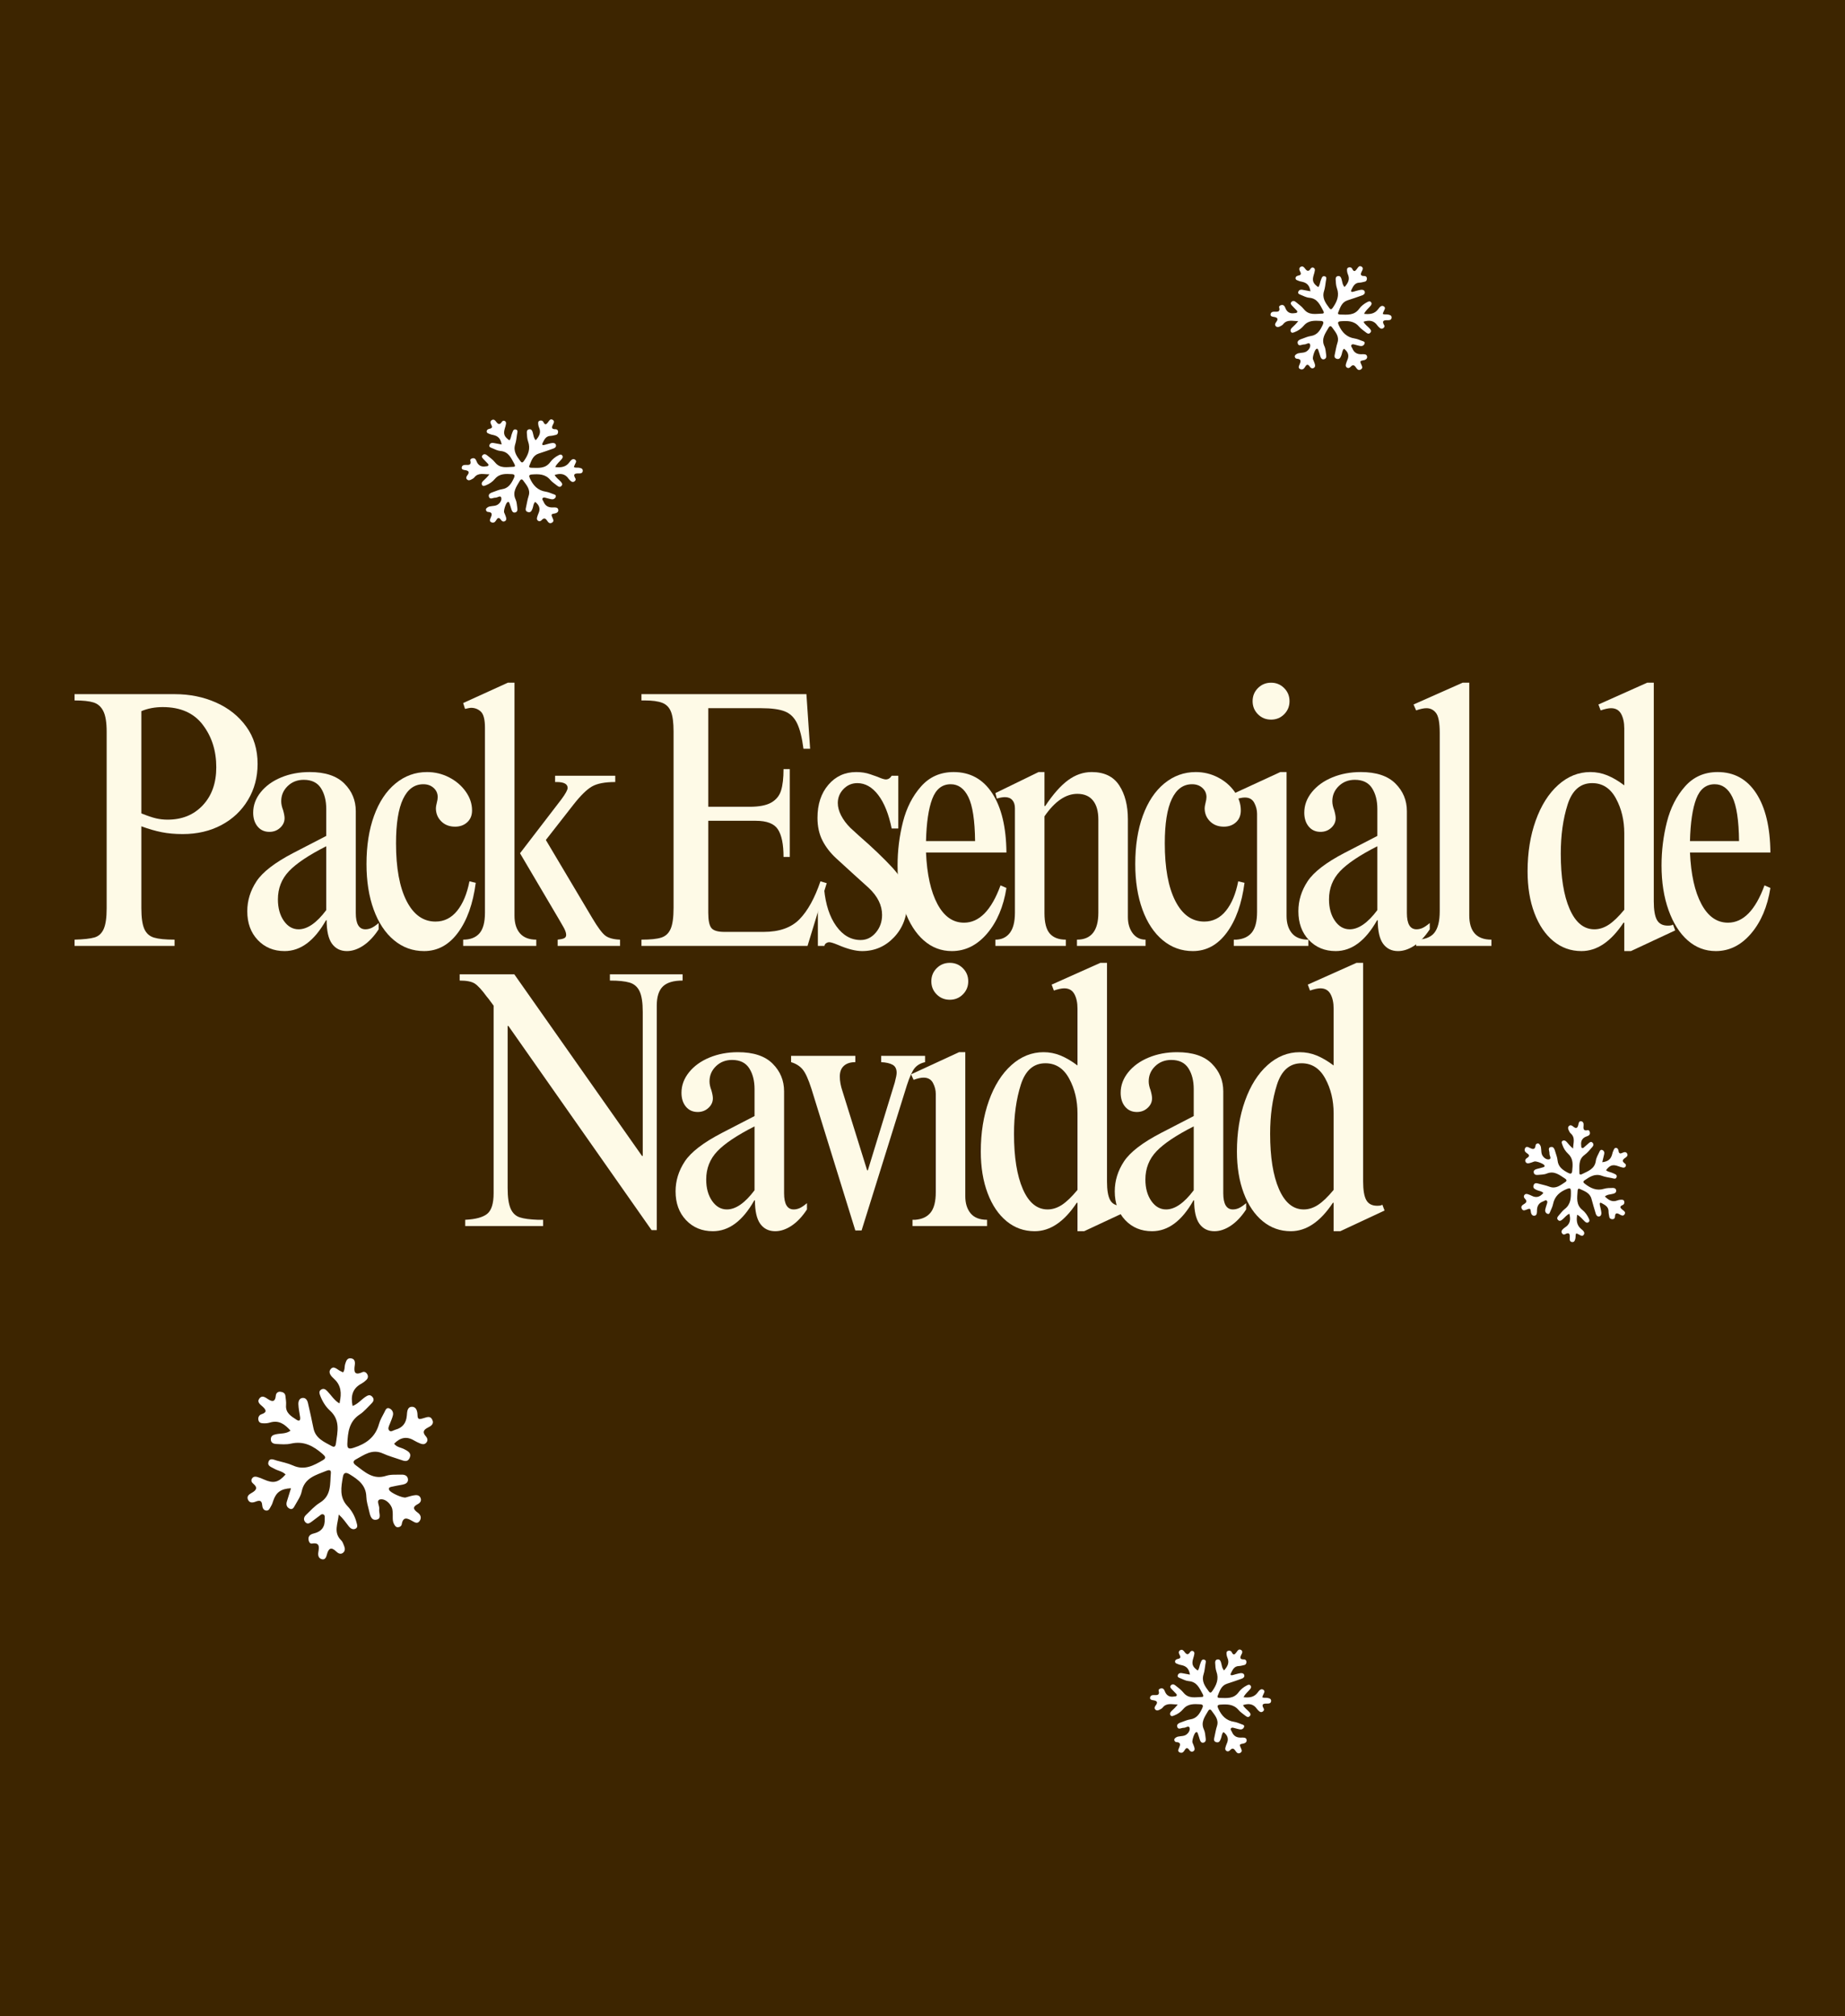 <svg version="1.0" preserveAspectRatio="xMidYMid meet" height="1180" viewBox="0 0 810 885" zoomAndPan="magnify" width="1080" xmlns:xlink="http://www.w3.org/1999/xlink" xmlns="http://www.w3.org/2000/svg"><defs><g></g><clipPath id="f2cafa5a9c"><path clip-rule="nonzero" d="M 175 0.281 L 245 0.281 L 245 117 L 175 117 Z M 175 0.281"></path></clipPath><clipPath id="8ad15da2ee"><path clip-rule="nonzero" d="M 513 0.281 L 547 0.281 L 547 117 L 513 117 Z M 513 0.281"></path></clipPath><clipPath id="86a0ca04f1"><path clip-rule="nonzero" d="M 592 0.281 L 627 0.281 L 627 117 L 592 117 Z M 592 0.281"></path></clipPath><clipPath id="38f0066e3a"><path clip-rule="nonzero" d="M 642 0.281 L 708 0.281 L 708 119 L 642 119 Z M 642 0.281"></path></clipPath><clipPath id="e7418bf810"><rect height="286" y="0" width="751" x="0"></rect></clipPath><clipPath id="18d4393566"><path clip-rule="nonzero" d="M 108 596 L 191 596 L 191 685 L 108 685 Z M 108 596"></path></clipPath><clipPath id="404e033d48"><path clip-rule="nonzero" d="M 105.043 680.277 L 115.426 591.637 L 193.641 600.797 L 183.258 689.441 Z M 105.043 680.277"></path></clipPath><clipPath id="8f4e2765b4"><path clip-rule="nonzero" d="M 105.043 680.277 L 115.426 591.637 L 193.641 600.797 L 183.258 689.441 Z M 105.043 680.277"></path></clipPath><clipPath id="4b52ad4db2"><path clip-rule="nonzero" d="M 105.043 680.277 L 115.426 591.637 L 193.641 600.797 L 183.258 689.441 Z M 105.043 680.277"></path></clipPath><clipPath id="85527459c1"><path clip-rule="nonzero" d="M 202.613 184 L 255.863 184 L 255.863 230 L 202.613 230 Z M 202.613 184"></path></clipPath><clipPath id="978167bea4"><path clip-rule="nonzero" d="M 667 492 L 715 492 L 715 546 L 667 546 Z M 667 492"></path></clipPath><clipPath id="a42f380fcf"><path clip-rule="nonzero" d="M 715.719 493.051 L 713.203 546.242 L 666.758 544.047 L 669.273 490.855 Z M 715.719 493.051"></path></clipPath><clipPath id="d28bdbef54"><path clip-rule="nonzero" d="M 715.719 493.051 L 713.203 546.242 L 666.758 544.047 L 669.273 490.855 Z M 715.719 493.051"></path></clipPath><clipPath id="5739521515"><path clip-rule="nonzero" d="M 715.719 493.051 L 713.203 546.242 L 666.758 544.047 L 669.273 490.855 Z M 715.719 493.051"></path></clipPath><clipPath id="85ae37d303"><path clip-rule="nonzero" d="M 504.809 723.555 L 558.059 723.555 L 558.059 770 L 504.809 770 Z M 504.809 723.555"></path></clipPath><clipPath id="618800a065"><path clip-rule="nonzero" d="M 557.707 116.379 L 610.957 116.379 L 610.957 162.879 L 557.707 162.879 Z M 557.707 116.379"></path></clipPath></defs><rect fill-opacity="1" height="1062" y="-88.5" fill="#ffffff" width="972" x="-81"></rect><rect fill-opacity="1" height="1062" y="-88.5" fill="#3d2500" width="972" x="-81"></rect><g transform="matrix(1, 0, 0, 1, 28, 299)"><g clip-path="url(#e7418bf810)"><g fill-opacity="1" fill="#fefae7"><g transform="translate(0.844, 116.177)"><g><path d="M 84.25 -79.875 C 84.25 -74.039 82.844 -68.773 80.031 -64.078 C 77.227 -59.379 73.344 -55.707 68.375 -53.062 C 63.406 -50.414 57.734 -49.094 51.359 -49.094 C 48.016 -49.094 44.961 -49.363 42.203 -49.906 C 39.453 -50.445 36.457 -51.312 33.219 -52.5 L 33.219 -16.531 C 33.219 -12.426 33.648 -9.398 34.516 -7.453 C 35.379 -5.504 36.805 -4.234 38.797 -3.641 C 40.797 -3.047 43.797 -2.75 47.797 -2.75 L 47.797 0 L 3.891 0 L 3.891 -2.75 C 7.891 -2.863 10.805 -3.188 12.641 -3.719 C 14.473 -4.258 15.82 -5.504 16.688 -7.453 C 17.551 -9.398 17.984 -12.426 17.984 -16.531 L 17.984 -93.984 C 17.984 -98.086 17.492 -101.109 16.516 -103.047 C 15.547 -104.992 14.113 -106.266 12.219 -106.859 C 10.332 -107.453 7.555 -107.75 3.891 -107.75 L 3.891 -110.5 L 47.969 -110.5 C 54.445 -110.5 60.438 -109.285 65.938 -106.859 C 71.445 -104.43 75.875 -100.922 79.219 -96.328 C 82.57 -91.734 84.25 -86.25 84.25 -79.875 Z M 33.219 -103.047 L 33.219 -58.172 C 35.914 -57.086 38.07 -56.359 39.688 -55.984 C 41.312 -55.609 42.988 -55.422 44.719 -55.422 C 51.094 -55.422 56.25 -57.523 60.188 -61.734 C 64.133 -65.941 66.109 -71.504 66.109 -78.422 C 66.109 -85.66 64.133 -91.867 60.188 -97.047 C 56.25 -102.234 50.391 -104.828 42.609 -104.828 C 39.148 -104.828 36.02 -104.234 33.219 -103.047 Z M 33.219 -103.047"></path></g></g></g><g fill-opacity="1" fill="#fefae7"><g transform="translate(76.511, 116.177)"><g><path d="M 31.438 -76.312 C 38.238 -76.312 43.312 -74.633 46.656 -71.281 C 50.008 -67.938 51.688 -63.891 51.688 -59.141 L 51.688 -14.422 C 51.688 -9.672 53.094 -7.297 55.906 -7.297 C 56.77 -7.297 57.633 -7.484 58.5 -7.859 C 59.363 -8.234 60.441 -8.961 61.734 -10.047 L 61.734 -7.297 C 59.68 -4.16 57.438 -1.781 55 -0.156 C 52.57 1.457 50.172 2.266 47.797 2.266 C 44.992 2.266 42.805 1.188 41.234 -0.969 C 39.672 -3.133 38.891 -6.594 38.891 -11.344 L 38.562 -11.188 C 33.488 -2.219 27.441 2.266 20.422 2.266 C 15.66 2.266 11.738 0.645 8.656 -2.594 C 5.582 -5.832 4.047 -10.047 4.047 -15.234 C 4.047 -19.879 5.395 -24.254 8.094 -28.359 C 10.801 -32.461 16.203 -36.617 24.297 -40.828 L 38.719 -48.281 L 38.719 -60.109 C 38.719 -63.785 37.938 -66.836 36.375 -69.266 C 34.812 -71.691 32.301 -72.906 28.844 -72.906 C 26.031 -72.906 23.676 -71.988 21.781 -70.156 C 19.895 -68.32 18.953 -66.109 18.953 -63.516 C 18.953 -62.328 19.223 -61.031 19.766 -59.625 C 20.203 -58.113 20.422 -56.926 20.422 -56.062 C 20.422 -54.438 19.77 -53.031 18.469 -51.844 C 17.176 -50.656 15.609 -50.062 13.766 -50.062 C 11.609 -50.062 9.879 -50.844 8.578 -52.406 C 7.285 -53.977 6.641 -56.008 6.641 -58.5 C 6.641 -61.738 7.742 -64.734 9.953 -67.484 C 12.172 -70.242 15.172 -72.406 18.953 -73.969 C 22.734 -75.531 26.895 -76.312 31.438 -76.312 Z M 17.5 -20.422 C 17.5 -16.641 18.363 -13.504 20.094 -11.016 C 21.82 -8.535 23.984 -7.297 26.578 -7.297 C 30.461 -7.297 34.508 -10.102 38.719 -15.719 L 38.719 -43.75 C 31.051 -39.863 25.598 -36.219 22.359 -32.812 C 19.117 -29.406 17.5 -25.273 17.5 -20.422 Z M 17.5 -20.422"></path></g></g></g><g fill-opacity="1" fill="#fefae7"><g transform="translate(128.523, 116.177)"><g><path d="M 30.953 -76.312 C 34.41 -76.312 37.648 -75.531 40.672 -73.969 C 43.691 -72.406 46.117 -70.328 47.953 -67.734 C 49.797 -65.141 50.719 -62.383 50.719 -59.469 C 50.719 -57.301 50.016 -55.57 48.609 -54.281 C 47.203 -52.988 45.422 -52.344 43.266 -52.344 C 40.773 -52.344 38.75 -53.125 37.188 -54.688 C 35.625 -56.25 34.844 -58.164 34.844 -60.438 C 34.844 -60.977 34.973 -61.758 35.234 -62.781 C 35.504 -63.812 35.641 -64.648 35.641 -65.297 C 35.641 -66.922 35.047 -68.27 33.859 -69.344 C 32.672 -70.426 31.16 -70.969 29.328 -70.969 C 25.441 -70.969 22.473 -68.805 20.422 -64.484 C 18.367 -60.16 17.344 -53.68 17.344 -45.047 C 17.344 -34.242 18.879 -25.816 21.953 -19.766 C 25.035 -13.711 29.273 -10.688 34.672 -10.688 C 38.453 -10.688 41.613 -12.254 44.156 -15.391 C 46.695 -18.523 48.504 -22.848 49.578 -28.359 L 52.344 -27.703 C 51.145 -18.523 48.547 -11.234 44.547 -5.828 C 40.555 -0.43 35.594 2.266 29.656 2.266 C 24.688 2.266 20.281 0.672 16.438 -2.516 C 12.602 -5.703 9.633 -10.18 7.531 -15.953 C 5.426 -21.734 4.375 -28.406 4.375 -35.969 C 4.375 -43.969 5.477 -51.016 7.688 -57.109 C 9.906 -63.211 13.039 -67.938 17.094 -71.281 C 21.145 -74.633 25.766 -76.312 30.953 -76.312 Z M 30.953 -76.312"></path></g></g></g><g clip-path="url(#f2cafa5a9c)"><g fill-opacity="1" fill="#fefae7"><g transform="translate(172.109, 116.177)"><g><path d="M 25.766 -13.281 C 25.766 -9.938 26.57 -7.344 28.188 -5.5 C 29.812 -3.664 32.191 -2.75 35.328 -2.75 L 35.328 0 L 3.234 0 L 3.234 -2.75 C 6.367 -2.75 8.742 -3.664 10.359 -5.5 C 11.984 -7.344 12.797 -10.367 12.797 -14.578 L 12.797 -95.766 C 12.797 -99.328 12.203 -101.676 11.016 -102.812 C 9.828 -103.945 8.367 -104.516 6.641 -104.516 C 6.316 -104.516 5.453 -104.352 4.047 -104.031 L 3.234 -106.609 L 22.844 -115.531 L 25.766 -115.531 Z M 70 -71.938 C 65.457 -71.938 62.051 -71.285 59.781 -69.984 C 57.52 -68.691 54.82 -66.051 51.688 -62.062 L 39.531 -46.5 L 59.953 -12.156 C 62.328 -8.156 64.219 -5.613 65.625 -4.531 C 67.031 -3.457 69.191 -2.863 72.109 -2.75 L 72.109 0 L 44.719 0 L 44.719 -2.75 C 45.906 -2.863 46.82 -3.055 47.469 -3.328 C 48.125 -3.598 48.453 -4.109 48.453 -4.859 C 48.453 -5.828 47.961 -7.125 46.984 -8.75 C 46.016 -10.375 45.422 -11.398 45.203 -11.828 L 28.188 -40.672 L 46.344 -64.328 C 48.176 -66.805 49.094 -68.477 49.094 -69.344 C 49.094 -71.07 47.473 -71.938 44.234 -71.938 L 43.594 -71.938 L 43.594 -74.703 L 70 -74.703 Z M 70 -71.938"></path></g></g></g></g><g fill-opacity="1" fill="#fefae7"><g transform="translate(232.546, 116.177)"><g></g></g></g><g fill-opacity="1" fill="#fefae7"><g transform="translate(251.179, 116.177)"><g><path d="M 76.484 -86.531 L 73.562 -86.531 C 72.914 -91.5 71.969 -95.25 70.719 -97.781 C 69.477 -100.32 67.672 -102.051 65.297 -102.969 C 62.922 -103.883 59.52 -104.344 55.094 -104.344 L 31.766 -104.344 L 31.766 -61.078 L 49.906 -61.078 C 54.113 -61.078 57.297 -61.695 59.453 -62.938 C 61.617 -64.188 63.051 -65.973 63.75 -68.297 C 64.457 -70.617 64.812 -73.723 64.812 -77.609 L 67.562 -77.609 L 67.562 -39.047 L 64.812 -39.047 C 64.812 -44.555 64 -48.578 62.375 -51.109 C 60.758 -53.648 57.52 -54.922 52.656 -54.922 L 31.766 -54.922 L 31.766 -14.578 C 31.766 -11.234 32.223 -8.992 33.141 -7.859 C 34.055 -6.723 35.973 -6.156 38.891 -6.156 L 56.062 -6.156 C 62.977 -6.156 68.242 -8.02 71.859 -11.75 C 75.473 -15.477 78.523 -21.016 81.016 -28.359 L 83.766 -27.547 L 75.344 0 L 2.438 0 L 2.438 -2.75 C 6.32 -2.75 9.207 -3.047 11.094 -3.641 C 12.988 -4.234 14.367 -5.504 15.234 -7.453 C 16.098 -9.398 16.531 -12.477 16.531 -16.688 L 16.531 -94.141 C 16.531 -98.023 16.148 -100.91 15.391 -102.797 C 14.641 -104.691 13.367 -105.988 11.578 -106.688 C 9.797 -107.395 7.18 -107.75 3.734 -107.75 L 2.438 -107.75 L 2.438 -110.5 L 74.859 -110.5 Z M 76.484 -86.531"></path></g></g></g><g fill-opacity="1" fill="#fefae7"><g transform="translate(326.846, 116.177)"><g><path d="M 21.062 -76.312 C 23.332 -76.312 25.383 -75.988 27.219 -75.344 C 29.051 -74.695 30.133 -74.316 30.469 -74.203 C 32.188 -73.453 33.375 -73.078 34.031 -73.078 C 35.102 -73.078 35.969 -73.617 36.625 -74.703 L 39.531 -74.703 L 39.531 -51.531 L 36.625 -51.531 C 35.32 -57.895 33.348 -62.805 30.703 -66.266 C 28.055 -69.723 25.004 -71.453 21.547 -71.453 C 19.172 -71.453 17.145 -70.586 15.469 -68.859 C 13.801 -67.129 12.969 -65.078 12.969 -62.703 C 12.969 -60.973 13.453 -59.16 14.422 -57.266 C 15.391 -55.379 16.738 -53.57 18.469 -51.844 L 22.359 -48.281 C 28.086 -43.312 33.004 -38.613 37.109 -34.188 C 39.703 -31.27 41.398 -28.785 42.203 -26.734 C 43.016 -24.68 43.422 -22.145 43.422 -19.125 C 43.422 -12.969 41.504 -7.863 37.672 -3.812 C 33.836 0.238 29.164 2.266 23.656 2.266 C 20.738 2.266 17.176 1.348 12.969 -0.484 C 11.125 -1.242 9.879 -1.625 9.234 -1.625 C 8.691 -1.625 8.203 -1.457 7.766 -1.125 C 7.336 -0.801 7.125 -0.426 7.125 0 L 4.219 0 L 4.219 -24.953 L 6.969 -24.953 C 7.613 -18.148 9.395 -12.723 12.312 -8.672 C 15.227 -4.617 18.797 -2.594 23.016 -2.594 C 25.598 -2.594 27.805 -3.672 29.641 -5.828 C 31.484 -7.992 32.406 -10.586 32.406 -13.609 C 32.406 -17.828 30.461 -21.77 26.578 -25.438 L 19.938 -31.438 L 12.312 -38.406 C 9.719 -40.781 7.691 -43.395 6.234 -46.25 C 4.773 -49.113 4.047 -52.438 4.047 -56.219 C 4.047 -62.164 5.641 -67 8.828 -70.719 C 12.016 -74.445 16.094 -76.312 21.062 -76.312 Z M 21.062 -76.312"></path></g></g></g><g fill-opacity="1" fill="#fefae7"><g transform="translate(362.007, 116.177)"><g><path d="M 28.672 -76.312 C 35.91 -76.312 41.555 -73.207 45.609 -67 C 49.66 -60.789 51.738 -52.125 51.844 -41 L 16.531 -41 C 16.957 -31.383 18.629 -23.848 21.547 -18.391 C 24.461 -12.93 28.352 -10.203 33.219 -10.203 C 39.914 -10.203 45.258 -15.66 49.25 -26.578 L 51.844 -25.438 C 50.551 -17.227 47.719 -10.555 43.344 -5.422 C 38.969 -0.297 33.812 2.266 27.875 2.266 C 23.227 2.266 19.117 0.703 15.547 -2.422 C 11.984 -5.555 9.176 -9.984 7.125 -15.703 C 5.07 -21.43 4.047 -27.973 4.047 -35.328 C 4.047 -41.805 4.828 -48.148 6.391 -54.359 C 7.961 -60.566 10.613 -65.773 14.344 -69.984 C 18.07 -74.203 22.848 -76.312 28.672 -76.312 Z M 16.531 -46.016 L 38.078 -46.016 C 37.973 -55.086 37 -61.516 35.156 -65.297 C 33.32 -69.078 30.734 -70.969 27.391 -70.969 C 23.609 -70.969 20.906 -68.832 19.281 -64.562 C 17.656 -60.301 16.738 -54.117 16.531 -46.016 Z M 16.531 -46.016"></path></g></g></g><g fill-opacity="1" fill="#fefae7"><g transform="translate(405.593, 116.177)"><g><path d="M 24.953 -76.312 L 24.953 -61.406 L 25.281 -61.406 C 28.738 -66.594 32.086 -70.375 35.328 -72.75 C 38.566 -75.125 42.02 -76.312 45.688 -76.312 C 51.195 -76.312 55.223 -74.367 57.766 -70.484 C 60.305 -66.598 61.578 -61.629 61.578 -55.578 L 61.578 -12.641 C 61.578 -9.828 62.273 -7.473 63.672 -5.578 C 65.078 -3.691 66.969 -2.75 69.344 -2.75 L 69.344 0 L 39.219 0 L 39.219 -2.75 C 45.477 -2.75 48.609 -6.691 48.609 -14.578 L 48.609 -55.422 C 48.609 -59.086 47.82 -61.891 46.25 -63.828 C 44.688 -65.773 42.395 -66.75 39.375 -66.75 C 34.301 -66.75 29.492 -63.457 24.953 -56.875 L 24.953 -14.422 C 24.953 -10.203 25.734 -7.203 27.297 -5.422 C 28.867 -3.641 31.219 -2.75 34.344 -2.75 L 34.344 0 L 3.406 0 L 3.406 -2.75 C 6.102 -2.75 8.207 -3.723 9.719 -5.672 C 11.227 -7.617 11.984 -10.586 11.984 -14.578 L 11.984 -60.438 C 11.984 -61.945 11.602 -63.133 10.844 -64 C 10.094 -64.863 9.016 -65.297 7.609 -65.297 C 6.535 -65.297 5.348 -65.082 4.047 -64.656 L 3.406 -67.078 L 22.359 -76.312 Z M 24.953 -76.312"></path></g></g></g><g fill-opacity="1" fill="#fefae7"><g transform="translate(466.029, 116.177)"><g><path d="M 30.953 -76.312 C 34.41 -76.312 37.648 -75.531 40.672 -73.969 C 43.691 -72.406 46.117 -70.328 47.953 -67.734 C 49.797 -65.141 50.719 -62.383 50.719 -59.469 C 50.719 -57.301 50.016 -55.57 48.609 -54.281 C 47.203 -52.988 45.422 -52.344 43.266 -52.344 C 40.773 -52.344 38.75 -53.125 37.188 -54.688 C 35.625 -56.25 34.844 -58.164 34.844 -60.438 C 34.844 -60.977 34.973 -61.758 35.234 -62.781 C 35.504 -63.812 35.641 -64.648 35.641 -65.297 C 35.641 -66.922 35.047 -68.27 33.859 -69.344 C 32.672 -70.426 31.16 -70.969 29.328 -70.969 C 25.441 -70.969 22.473 -68.805 20.422 -64.484 C 18.367 -60.16 17.344 -53.68 17.344 -45.047 C 17.344 -34.242 18.879 -25.816 21.953 -19.766 C 25.035 -13.711 29.273 -10.688 34.672 -10.688 C 38.453 -10.688 41.613 -12.254 44.156 -15.391 C 46.695 -18.523 48.504 -22.848 49.578 -28.359 L 52.344 -27.703 C 51.145 -18.523 48.547 -11.234 44.547 -5.828 C 40.555 -0.43 35.594 2.266 29.656 2.266 C 24.688 2.266 20.281 0.672 16.438 -2.516 C 12.602 -5.703 9.633 -10.18 7.531 -15.953 C 5.426 -21.734 4.375 -28.406 4.375 -35.969 C 4.375 -43.969 5.477 -51.016 7.688 -57.109 C 9.906 -63.211 13.039 -67.938 17.094 -71.281 C 21.145 -74.633 25.766 -76.312 30.953 -76.312 Z M 30.953 -76.312"></path></g></g></g><g clip-path="url(#8ad15da2ee)"><g fill-opacity="1" fill="#fefae7"><g transform="translate(509.615, 116.177)"><g><path d="M 20.422 -115.531 C 22.68 -115.531 24.594 -114.742 26.156 -113.172 C 27.727 -111.609 28.516 -109.691 28.516 -107.422 C 28.516 -105.16 27.727 -103.242 26.156 -101.672 C 24.594 -100.109 22.68 -99.328 20.422 -99.328 C 18.148 -99.328 16.227 -100.109 14.656 -101.672 C 13.094 -103.242 12.312 -105.16 12.312 -107.422 C 12.312 -109.691 13.094 -111.609 14.656 -113.172 C 16.227 -114.742 18.148 -115.531 20.422 -115.531 Z M 27.219 -13.125 C 27.219 -9.988 28 -7.473 29.562 -5.578 C 31.133 -3.691 33.539 -2.75 36.781 -2.75 L 36.781 0 L 4.047 0 L 4.047 -2.75 L 5.188 -2.75 C 8.207 -2.969 10.473 -4.02 11.984 -5.906 C 13.504 -7.801 14.266 -10.801 14.266 -14.906 L 14.266 -58 C 14.266 -59.625 13.859 -61.219 13.047 -62.781 C 12.234 -64.352 10.852 -65.141 8.906 -65.141 C 7.719 -65.141 6.258 -64.816 4.531 -64.172 L 3.406 -66.594 L 24.469 -76.312 L 27.219 -76.312 Z M 27.219 -13.125"></path></g></g></g></g><g fill-opacity="1" fill="#fefae7"><g transform="translate(537.97, 116.177)"><g><path d="M 31.438 -76.312 C 38.238 -76.312 43.312 -74.633 46.656 -71.281 C 50.008 -67.938 51.688 -63.891 51.688 -59.141 L 51.688 -14.422 C 51.688 -9.672 53.094 -7.297 55.906 -7.297 C 56.77 -7.297 57.633 -7.484 58.5 -7.859 C 59.363 -8.234 60.441 -8.961 61.734 -10.047 L 61.734 -7.297 C 59.68 -4.16 57.438 -1.781 55 -0.156 C 52.57 1.457 50.172 2.266 47.797 2.266 C 44.992 2.266 42.805 1.188 41.234 -0.969 C 39.672 -3.133 38.891 -6.594 38.891 -11.344 L 38.562 -11.188 C 33.488 -2.219 27.441 2.266 20.422 2.266 C 15.66 2.266 11.738 0.645 8.656 -2.594 C 5.582 -5.832 4.047 -10.047 4.047 -15.234 C 4.047 -19.879 5.395 -24.254 8.094 -28.359 C 10.801 -32.461 16.203 -36.617 24.297 -40.828 L 38.719 -48.281 L 38.719 -60.109 C 38.719 -63.785 37.938 -66.836 36.375 -69.266 C 34.812 -71.691 32.301 -72.906 28.844 -72.906 C 26.031 -72.906 23.676 -71.988 21.781 -70.156 C 19.895 -68.32 18.953 -66.109 18.953 -63.516 C 18.953 -62.328 19.223 -61.031 19.766 -59.625 C 20.203 -58.113 20.422 -56.926 20.422 -56.062 C 20.422 -54.438 19.77 -53.031 18.469 -51.844 C 17.176 -50.656 15.609 -50.062 13.766 -50.062 C 11.609 -50.062 9.879 -50.844 8.578 -52.406 C 7.285 -53.977 6.641 -56.008 6.641 -58.5 C 6.641 -61.738 7.742 -64.734 9.953 -67.484 C 12.172 -70.242 15.172 -72.406 18.953 -73.969 C 22.734 -75.531 26.895 -76.312 31.438 -76.312 Z M 17.5 -20.422 C 17.5 -16.641 18.363 -13.504 20.094 -11.016 C 21.82 -8.535 23.984 -7.297 26.578 -7.297 C 30.461 -7.297 34.508 -10.102 38.719 -15.719 L 38.719 -43.75 C 31.051 -39.863 25.598 -36.219 22.359 -32.812 C 19.117 -29.406 17.5 -25.273 17.5 -20.422 Z M 17.5 -20.422"></path></g></g></g><g clip-path="url(#86a0ca04f1)"><g fill-opacity="1" fill="#fefae7"><g transform="translate(589.982, 116.177)"><g><path d="M 27.062 -115.531 L 27.062 -13.453 C 27.062 -6.316 30.301 -2.75 36.781 -2.75 L 36.781 0 L 3.734 0 L 3.734 -2.75 C 7.398 -2.75 10.039 -3.723 11.656 -5.672 C 13.281 -7.617 14.094 -10.805 14.094 -15.234 L 14.094 -93.484 C 14.094 -97.922 13.551 -100.836 12.469 -102.234 C 11.395 -103.641 9.992 -104.344 8.266 -104.344 C 7.078 -104.344 5.566 -104.02 3.734 -103.375 L 2.594 -105.969 L 24.141 -115.531 Z M 27.062 -115.531"></path></g></g></g></g><g fill-opacity="1" fill="#fefae7"><g transform="translate(618.337, 116.177)"><g></g></g></g><g clip-path="url(#38f0066e3a)"><g fill-opacity="1" fill="#fefae7"><g transform="translate(636.97, 116.177)"><g><path d="M 61.078 -115.531 L 61.078 -19.609 C 61.078 -15.828 61.535 -13.098 62.453 -11.422 C 63.379 -9.742 64.977 -8.906 67.25 -8.906 C 68.438 -8.906 69.191 -9.066 69.516 -9.391 L 70.484 -6.812 L 51.047 2.266 L 48.125 2.266 L 48.125 -10.203 L 47.797 -10.203 C 42.285 -1.891 36.129 2.266 29.328 2.266 C 24.68 2.266 20.578 0.805 17.016 -2.109 C 13.453 -5.023 10.672 -9.129 8.672 -14.422 C 6.672 -19.711 5.672 -25.816 5.672 -32.734 C 5.672 -40.941 6.859 -48.363 9.234 -55 C 11.609 -61.645 14.898 -66.859 19.109 -70.641 C 23.328 -74.422 28.031 -76.312 33.219 -76.312 C 35.812 -76.312 38.297 -75.828 40.672 -74.859 C 43.047 -73.891 45.531 -72.43 48.125 -70.484 L 48.125 -95.438 C 48.125 -98.031 47.664 -100.16 46.75 -101.828 C 45.832 -103.504 44.348 -104.344 42.297 -104.344 C 41.211 -104.344 39.695 -104.02 37.75 -103.375 L 36.781 -105.969 L 58.172 -115.531 Z M 20.25 -40.5 C 20.25 -30.238 21.547 -22.141 24.141 -16.203 C 26.734 -10.266 30.352 -7.297 35 -7.297 C 37.156 -7.297 39.258 -7.969 41.312 -9.312 C 43.363 -10.664 45.633 -12.852 48.125 -15.875 L 48.125 -49.422 C 48.125 -55.141 46.906 -60.238 44.469 -64.719 C 42.039 -69.207 38.562 -71.453 34.031 -71.453 C 28.844 -71.453 25.25 -68.316 23.25 -62.047 C 21.25 -55.785 20.25 -48.602 20.25 -40.5 Z M 20.25 -40.5"></path></g></g></g></g><g fill-opacity="1" fill="#fefae7"><g transform="translate(697.407, 116.177)"><g><path d="M 28.672 -76.312 C 35.91 -76.312 41.555 -73.207 45.609 -67 C 49.66 -60.789 51.738 -52.125 51.844 -41 L 16.531 -41 C 16.957 -31.383 18.629 -23.848 21.547 -18.391 C 24.461 -12.93 28.352 -10.203 33.219 -10.203 C 39.914 -10.203 45.258 -15.66 49.25 -26.578 L 51.844 -25.438 C 50.551 -17.227 47.719 -10.555 43.344 -5.422 C 38.969 -0.297 33.812 2.266 27.875 2.266 C 23.227 2.266 19.117 0.703 15.547 -2.422 C 11.984 -5.555 9.176 -9.984 7.125 -15.703 C 5.07 -21.43 4.047 -27.973 4.047 -35.328 C 4.047 -41.805 4.828 -48.148 6.391 -54.359 C 7.961 -60.566 10.613 -65.773 14.344 -69.984 C 18.07 -74.203 22.848 -76.312 28.672 -76.312 Z M 16.531 -46.016 L 38.078 -46.016 C 37.973 -55.086 37 -61.516 35.156 -65.297 C 33.32 -69.078 30.734 -70.969 27.391 -70.969 C 23.609 -70.969 20.906 -68.832 19.281 -64.562 C 17.656 -60.301 16.738 -54.117 16.531 -46.016 Z M 16.531 -46.016"></path></g></g></g><g fill-opacity="1" fill="#fefae7"><g transform="translate(172.024, 239.13)"><g><path d="M 81.828 -30.781 L 82.156 -30.781 L 82.156 -93.984 C 82.156 -98.086 81.691 -101.109 80.766 -103.047 C 79.848 -104.992 78.391 -106.266 76.391 -106.859 C 74.398 -107.453 71.516 -107.75 67.734 -107.75 L 67.734 -110.5 L 99.656 -110.5 L 99.656 -107.75 C 95.656 -107.75 92.766 -106.883 90.984 -105.156 C 89.203 -103.426 88.312 -100.617 88.312 -96.734 L 88.312 1.781 L 86.031 1.781 L 23.172 -87.828 L 22.844 -87.828 L 22.844 -16.688 C 22.844 -12.688 23.273 -9.688 24.141 -7.688 C 25.004 -5.695 26.352 -4.406 28.188 -3.812 C 30.031 -3.219 32.68 -2.863 36.141 -2.75 L 38.406 -2.75 L 38.406 0 L 4.219 0 L 4.219 -2.75 C 8.75 -2.969 11.957 -3.832 13.844 -5.344 C 15.738 -6.852 16.688 -9.879 16.688 -14.422 L 16.688 -96.734 C 16.258 -97.273 15.801 -97.895 15.312 -98.594 C 14.82 -99.301 14.254 -100.031 13.609 -100.781 C 11.555 -103.594 9.852 -105.457 8.5 -106.375 C 7.156 -107.289 4.914 -107.75 1.781 -107.75 L 1.781 -110.5 L 25.766 -110.5 Z M 81.828 -30.781"></path></g></g></g><g fill-opacity="1" fill="#fefae7"><g transform="translate(264.543, 239.13)"><g><path d="M 31.438 -76.312 C 38.238 -76.312 43.312 -74.633 46.656 -71.281 C 50.008 -67.938 51.688 -63.891 51.688 -59.141 L 51.688 -14.422 C 51.688 -9.672 53.094 -7.297 55.906 -7.297 C 56.77 -7.297 57.633 -7.484 58.5 -7.859 C 59.363 -8.234 60.441 -8.961 61.734 -10.047 L 61.734 -7.297 C 59.68 -4.16 57.438 -1.781 55 -0.156 C 52.57 1.457 50.172 2.266 47.797 2.266 C 44.992 2.266 42.805 1.188 41.234 -0.969 C 39.672 -3.133 38.891 -6.594 38.891 -11.344 L 38.562 -11.188 C 33.488 -2.219 27.441 2.266 20.422 2.266 C 15.66 2.266 11.738 0.645 8.656 -2.594 C 5.582 -5.832 4.047 -10.047 4.047 -15.234 C 4.047 -19.879 5.395 -24.254 8.094 -28.359 C 10.801 -32.461 16.203 -36.617 24.297 -40.828 L 38.719 -48.281 L 38.719 -60.109 C 38.719 -63.785 37.938 -66.836 36.375 -69.266 C 34.812 -71.691 32.301 -72.906 28.844 -72.906 C 26.031 -72.906 23.676 -71.988 21.781 -70.156 C 19.895 -68.32 18.953 -66.109 18.953 -63.516 C 18.953 -62.328 19.223 -61.031 19.766 -59.625 C 20.203 -58.113 20.422 -56.926 20.422 -56.062 C 20.422 -54.438 19.77 -53.031 18.469 -51.844 C 17.176 -50.656 15.609 -50.062 13.766 -50.062 C 11.609 -50.062 9.879 -50.844 8.578 -52.406 C 7.285 -53.977 6.641 -56.008 6.641 -58.5 C 6.641 -61.738 7.742 -64.734 9.953 -67.484 C 12.172 -70.242 15.172 -72.406 18.953 -73.969 C 22.734 -75.531 26.895 -76.312 31.438 -76.312 Z M 17.5 -20.422 C 17.5 -16.641 18.363 -13.504 20.094 -11.016 C 21.82 -8.535 23.984 -7.297 26.578 -7.297 C 30.461 -7.297 34.508 -10.102 38.719 -15.719 L 38.719 -43.75 C 31.051 -39.863 25.598 -36.219 22.359 -32.812 C 19.117 -29.406 17.5 -25.273 17.5 -20.422 Z M 17.5 -20.422"></path></g></g></g><g fill-opacity="1" fill="#fefae7"><g transform="translate(316.554, 239.13)"><g><path d="M 30.953 -71.938 C 28.785 -71.938 27.109 -71.395 25.922 -70.312 C 24.734 -69.238 24.141 -67.676 24.141 -65.625 C 24.141 -63.676 24.52 -61.566 25.281 -59.297 L 36.141 -24.469 L 36.453 -24.469 L 48.281 -63.031 C 48.82 -65.082 49.094 -66.488 49.094 -67.25 C 49.094 -68.969 48.5 -70.148 47.312 -70.797 C 46.125 -71.453 44.453 -71.832 42.297 -71.938 L 42.297 -74.703 L 61.578 -74.703 L 61.578 -71.938 C 59.629 -71.508 58.113 -70.645 57.031 -69.344 C 55.957 -68.051 54.82 -65.566 53.625 -61.891 L 33.703 1.938 L 30.953 1.938 L 11.672 -60.281 C 10.367 -64.383 9.098 -67.191 7.859 -68.703 C 6.617 -70.211 4.914 -71.289 2.75 -71.938 L 2.75 -74.703 L 30.953 -74.703 Z M 30.953 -71.938"></path></g></g></g><g fill-opacity="1" fill="#fefae7"><g transform="translate(368.566, 239.13)"><g><path d="M 20.422 -115.531 C 22.68 -115.531 24.594 -114.742 26.156 -113.172 C 27.727 -111.609 28.516 -109.691 28.516 -107.422 C 28.516 -105.16 27.727 -103.242 26.156 -101.672 C 24.594 -100.109 22.68 -99.328 20.422 -99.328 C 18.148 -99.328 16.227 -100.109 14.656 -101.672 C 13.094 -103.242 12.312 -105.16 12.312 -107.422 C 12.312 -109.691 13.094 -111.609 14.656 -113.172 C 16.227 -114.742 18.148 -115.531 20.422 -115.531 Z M 27.219 -13.125 C 27.219 -9.988 28 -7.473 29.562 -5.578 C 31.133 -3.691 33.539 -2.75 36.781 -2.75 L 36.781 0 L 4.047 0 L 4.047 -2.75 L 5.188 -2.75 C 8.207 -2.969 10.473 -4.02 11.984 -5.906 C 13.504 -7.801 14.266 -10.801 14.266 -14.906 L 14.266 -58 C 14.266 -59.625 13.859 -61.219 13.047 -62.781 C 12.234 -64.352 10.852 -65.141 8.906 -65.141 C 7.719 -65.141 6.258 -64.816 4.531 -64.172 L 3.406 -66.594 L 24.469 -76.312 L 27.219 -76.312 Z M 27.219 -13.125"></path></g></g></g><g fill-opacity="1" fill="#fefae7"><g transform="translate(396.921, 239.13)"><g><path d="M 61.078 -115.531 L 61.078 -19.609 C 61.078 -15.828 61.535 -13.098 62.453 -11.422 C 63.379 -9.742 64.977 -8.906 67.25 -8.906 C 68.438 -8.906 69.191 -9.066 69.516 -9.391 L 70.484 -6.812 L 51.047 2.266 L 48.125 2.266 L 48.125 -10.203 L 47.797 -10.203 C 42.285 -1.891 36.129 2.266 29.328 2.266 C 24.68 2.266 20.578 0.805 17.016 -2.109 C 13.453 -5.023 10.672 -9.129 8.672 -14.422 C 6.672 -19.711 5.672 -25.816 5.672 -32.734 C 5.672 -40.941 6.859 -48.363 9.234 -55 C 11.609 -61.645 14.898 -66.859 19.109 -70.641 C 23.328 -74.422 28.031 -76.312 33.219 -76.312 C 35.812 -76.312 38.297 -75.828 40.672 -74.859 C 43.047 -73.891 45.531 -72.43 48.125 -70.484 L 48.125 -95.438 C 48.125 -98.031 47.664 -100.16 46.75 -101.828 C 45.832 -103.504 44.348 -104.344 42.297 -104.344 C 41.211 -104.344 39.695 -104.02 37.75 -103.375 L 36.781 -105.969 L 58.172 -115.531 Z M 20.25 -40.5 C 20.25 -30.238 21.547 -22.141 24.141 -16.203 C 26.734 -10.266 30.352 -7.297 35 -7.297 C 37.156 -7.297 39.258 -7.969 41.312 -9.312 C 43.363 -10.664 45.633 -12.852 48.125 -15.875 L 48.125 -49.422 C 48.125 -55.141 46.906 -60.238 44.469 -64.719 C 42.039 -69.207 38.562 -71.453 34.031 -71.453 C 28.844 -71.453 25.25 -68.316 23.25 -62.047 C 21.25 -55.785 20.25 -48.602 20.25 -40.5 Z M 20.25 -40.5"></path></g></g></g><g fill-opacity="1" fill="#fefae7"><g transform="translate(457.357, 239.13)"><g><path d="M 31.438 -76.312 C 38.238 -76.312 43.312 -74.633 46.656 -71.281 C 50.008 -67.938 51.688 -63.891 51.688 -59.141 L 51.688 -14.422 C 51.688 -9.672 53.094 -7.297 55.906 -7.297 C 56.77 -7.297 57.633 -7.484 58.5 -7.859 C 59.363 -8.234 60.441 -8.961 61.734 -10.047 L 61.734 -7.297 C 59.68 -4.16 57.438 -1.781 55 -0.156 C 52.57 1.457 50.172 2.266 47.797 2.266 C 44.992 2.266 42.805 1.188 41.234 -0.969 C 39.672 -3.133 38.891 -6.594 38.891 -11.344 L 38.562 -11.188 C 33.488 -2.219 27.441 2.266 20.422 2.266 C 15.66 2.266 11.738 0.645 8.656 -2.594 C 5.582 -5.832 4.047 -10.047 4.047 -15.234 C 4.047 -19.879 5.395 -24.254 8.094 -28.359 C 10.801 -32.461 16.203 -36.617 24.297 -40.828 L 38.719 -48.281 L 38.719 -60.109 C 38.719 -63.785 37.938 -66.836 36.375 -69.266 C 34.812 -71.691 32.301 -72.906 28.844 -72.906 C 26.031 -72.906 23.676 -71.988 21.781 -70.156 C 19.895 -68.32 18.953 -66.109 18.953 -63.516 C 18.953 -62.328 19.223 -61.031 19.766 -59.625 C 20.203 -58.113 20.422 -56.926 20.422 -56.062 C 20.422 -54.438 19.77 -53.031 18.469 -51.844 C 17.176 -50.656 15.609 -50.062 13.766 -50.062 C 11.609 -50.062 9.879 -50.844 8.578 -52.406 C 7.285 -53.977 6.641 -56.008 6.641 -58.5 C 6.641 -61.738 7.742 -64.734 9.953 -67.484 C 12.172 -70.242 15.172 -72.406 18.953 -73.969 C 22.734 -75.531 26.895 -76.312 31.438 -76.312 Z M 17.5 -20.422 C 17.5 -16.641 18.363 -13.504 20.094 -11.016 C 21.82 -8.535 23.984 -7.297 26.578 -7.297 C 30.461 -7.297 34.508 -10.102 38.719 -15.719 L 38.719 -43.75 C 31.051 -39.863 25.598 -36.219 22.359 -32.812 C 19.117 -29.406 17.5 -25.273 17.5 -20.422 Z M 17.5 -20.422"></path></g></g></g><g fill-opacity="1" fill="#fefae7"><g transform="translate(509.369, 239.13)"><g><path d="M 61.078 -115.531 L 61.078 -19.609 C 61.078 -15.828 61.535 -13.098 62.453 -11.422 C 63.379 -9.742 64.977 -8.906 67.25 -8.906 C 68.438 -8.906 69.191 -9.066 69.516 -9.391 L 70.484 -6.812 L 51.047 2.266 L 48.125 2.266 L 48.125 -10.203 L 47.797 -10.203 C 42.285 -1.891 36.129 2.266 29.328 2.266 C 24.68 2.266 20.578 0.805 17.016 -2.109 C 13.453 -5.023 10.672 -9.129 8.672 -14.422 C 6.672 -19.711 5.672 -25.816 5.672 -32.734 C 5.672 -40.941 6.859 -48.363 9.234 -55 C 11.609 -61.645 14.898 -66.859 19.109 -70.641 C 23.328 -74.422 28.031 -76.312 33.219 -76.312 C 35.812 -76.312 38.297 -75.828 40.672 -74.859 C 43.047 -73.891 45.531 -72.43 48.125 -70.484 L 48.125 -95.438 C 48.125 -98.031 47.664 -100.16 46.75 -101.828 C 45.832 -103.504 44.348 -104.344 42.297 -104.344 C 41.211 -104.344 39.695 -104.02 37.75 -103.375 L 36.781 -105.969 L 58.172 -115.531 Z M 20.25 -40.5 C 20.25 -30.238 21.547 -22.141 24.141 -16.203 C 26.734 -10.266 30.352 -7.297 35 -7.297 C 37.156 -7.297 39.258 -7.969 41.312 -9.312 C 43.363 -10.664 45.633 -12.852 48.125 -15.875 L 48.125 -49.422 C 48.125 -55.141 46.906 -60.238 44.469 -64.719 C 42.039 -69.207 38.562 -71.453 34.031 -71.453 C 28.844 -71.453 25.25 -68.316 23.25 -62.047 C 21.25 -55.785 20.25 -48.602 20.25 -40.5 Z M 20.25 -40.5"></path></g></g></g></g></g><g clip-path="url(#18d4393566)"><g clip-path="url(#404e033d48)"><g clip-path="url(#8f4e2765b4)"><g clip-path="url(#4b52ad4db2)"><path fill-rule="nonzero" fill-opacity="1" d="M 149.156 615.379 C 149.973 611.605 149.848 608.102 146.707 605.238 C 145.484 604.125 143.91 602.543 145.137 600.969 C 146.543 599.168 148.062 601.176 149.473 601.789 C 149.789 601.926 150.094 602.098 150.617 602.344 C 151.492 601.23 151.176 599.844 151.551 598.664 C 151.957 597.402 152.359 595.961 154.074 596.18 C 155.785 596.402 155.957 597.801 155.75 599.191 C 155.352 601.906 155.461 603.902 159.094 602.258 C 159.902 601.887 160.727 602.281 161.215 603.137 C 161.773 604.121 161.551 605 160.777 605.719 C 160.18 606.312 159.52 606.816 158.789 607.234 C 154.758 609.324 153.879 612.703 154.793 617.086 C 157.055 616.277 158.477 614.441 160.289 613.195 C 161.332 612.48 162.367 611.859 163.445 613.059 C 164.52 614.258 163.887 615.258 162.957 616.156 C 161.324 617.73 159.855 619.562 157.98 620.785 C 153.223 623.906 152.711 628.648 152.488 633.625 C 152.383 635.988 153.316 636.07 155.324 635.426 C 160.738 633.695 164.816 630.773 166.398 624.977 C 166.891 623.172 167.93 621.492 168.793 619.789 C 169.254 618.879 169.668 617.531 171.074 618.215 C 171.352 618.344 171.598 618.512 171.812 618.727 C 172.027 618.941 172.199 619.184 172.332 619.457 C 172.461 619.734 172.539 620.02 172.57 620.324 C 172.598 620.625 172.574 620.922 172.496 621.219 C 172.203 622.484 171.625 623.68 171.164 624.914 C 170.789 625.906 170.07 627.07 170.93 627.914 C 171.668 628.641 172.695 627.758 173.594 627.516 C 176.727 626.648 178.301 624.66 178.605 621.367 C 178.742 619.863 178.699 617.473 180.844 617.453 C 182.797 617.438 183.281 619.414 183.301 621.195 C 183.324 623.527 184.723 622.758 185.984 622.441 C 187.324 622.09 188.84 621.25 189.754 623.074 C 190.766 625.098 189.074 625.945 187.777 626.621 C 185.789 627.656 185.477 628.727 186.969 630.438 C 187.715 631.293 188.004 632.375 187.035 633.332 C 186.23 634.129 185.266 633.895 184.363 633.512 C 183.48 633.152 182.625 632.73 181.801 632.254 C 178.531 630.277 175.711 630.922 173.031 633.668 C 174.199 635.262 176.129 635.309 177.613 636.129 C 179.102 636.949 180.777 637.727 179.859 639.871 C 179 641.883 177.398 641.246 175.891 640.715 C 173.305 639.805 170.625 639.102 168.145 637.965 C 163.418 635.801 159.91 638.566 156.176 640.582 C 154.812 641.324 155.043 642.266 156.141 643.078 C 160.117 646.008 163.746 649.656 169.551 647.75 C 171.633 647.062 174.035 647.316 176.301 647.238 C 177.746 647.188 179.027 647.762 179.121 649.348 C 179.207 650.758 178.047 651.367 176.781 651.613 C 175.148 651.938 173.492 652.176 171.871 652.57 C 171.277 652.715 170.391 652.918 170.887 653.996 C 171.445 655.215 176.789 657.629 178.156 657.25 C 179.305 656.934 180.445 656.551 181.609 656.344 C 182.777 656.141 184.102 656.082 184.656 657.508 C 185.129 658.73 184.43 659.66 183.434 660.16 C 180.84 661.488 181.598 662.602 183.438 663.941 C 184.574 664.773 185.16 666.039 184.34 667.402 C 183.363 669.02 182.141 668.242 180.957 667.559 C 178.902 666.367 176.965 665.496 176.375 669.02 C 176.25 669.766 175.598 670.23 174.836 670.32 C 173.812 670.434 173.387 669.652 172.977 668.918 C 172.434 667.949 172.422 666.906 172.422 665.809 C 172.43 664.391 172.5 662.832 171.961 661.586 C 171.07 659.523 168.906 657.773 167.004 658.082 C 164.906 658.426 166.723 660.859 166.488 662.352 C 166.215 664.039 167.832 666.703 165.062 667.047 C 162.789 667.328 162.422 664.73 161.98 662.91 C 161.512 660.941 160.883 658.945 160.832 656.949 C 160.703 651.895 157.32 649.438 153.582 647.141 C 152.051 646.195 150.895 646.086 150.535 648.234 C 149.777 652.715 148.891 657.133 152.535 661.035 C 154.473 663.074 155.801 665.457 156.512 668.18 C 156.77 669.203 157.289 670.422 155.992 671.008 C 154.898 671.5 153.855 670.859 153.168 669.977 C 151.809 668.203 150.535 666.359 148.711 664.746 C 148.414 668.676 146.207 672.609 149.805 676.086 C 150.375 676.637 150.664 677.512 150.984 678.281 C 151.453 679.422 151.719 680.645 150.582 681.547 C 149.504 682.406 148.414 681.742 147.676 681.027 C 145.305 678.727 144.211 679.625 143.492 682.391 C 143.238 683.359 142.773 684.703 141.391 684.383 C 139.852 684.027 139.52 682.703 139.758 681.27 C 140.129 679.008 140.453 676.922 136.914 677.496 C 136.031 677.641 135.543 676.605 135.441 675.738 C 135.246 674.055 136.445 673.371 137.762 673.055 C 141.191 672.23 142.758 670.125 142.547 666.625 C 142.504 665.934 142.77 665.094 142 664.711 C 141.23 664.324 140.664 665.02 140.109 665.418 C 139.031 666.172 138.027 667.02 136.961 667.785 C 136.09 668.41 135.137 669.203 134.117 668.168 C 133.098 667.133 133.355 665.883 134.293 664.98 C 136.258 663.082 138.141 660.965 140.438 659.555 C 145.609 656.383 144.824 651.242 145.254 646.488 C 145.395 644.941 144.18 645.195 143.262 645.57 C 138.699 647.441 133.66 648.609 132.438 654.668 C 132.008 656.809 130.59 658.773 129.496 660.746 C 129.012 661.621 128.422 662.859 127.039 662.117 C 125.832 661.469 125.535 660.34 125.938 659.035 C 126.531 657.121 127.129 655.215 127.75 653.207 C 123.352 653.438 121.223 654.98 119.98 658.656 C 119.711 659.445 119.477 660.273 119.039 660.961 C 118.496 661.809 118.18 663.148 116.855 662.996 C 115.59 662.848 115.191 661.699 115.105 660.598 C 114.938 658.426 113.828 658.453 112.199 659.105 C 110.895 659.617 109.488 659.73 108.84 658.156 C 108.246 656.734 109.34 655.883 110.387 655.309 C 112.457 654.152 113.422 653.008 111.086 651.121 C 110.445 650.609 110.078 649.758 110.676 648.879 C 111.242 648.031 112.113 648.023 112.922 648.25 C 113.949 648.551 114.945 648.93 115.918 649.379 C 120.051 651.211 122.188 650.73 125.371 647.168 C 124.004 645.719 121.98 645.562 120.375 644.617 C 119.18 643.918 117.289 643.445 117.855 641.668 C 118.48 639.703 120.223 640.715 121.512 641.062 C 123.93 641.711 126.426 642.23 128.691 643.246 C 133.68 645.488 137.691 643.234 141.762 640.879 C 143.41 639.922 142.742 639.156 141.664 638.203 C 137.648 634.68 133.379 632.309 127.707 633.625 C 125.668 634.098 123.434 633.891 121.301 633.781 C 120.113 633.723 118.871 633.289 118.891 631.688 C 118.91 630.176 119.945 629.77 121.234 629.496 C 123.285 629.062 125.539 629.402 127.555 627.93 C 125.07 625.156 122.48 623.188 118.551 624.363 C 117.75 624.609 116.926 624.727 116.09 624.711 C 115.043 624.684 113.789 624.734 113.465 623.371 C 113.188 622.203 113.668 621.109 114.793 620.73 C 117.363 619.867 116.863 618.805 115.285 617.359 C 114.281 616.438 112.676 615.445 113.863 613.824 C 115.008 612.246 116.461 613.293 117.613 614.066 C 119.68 615.453 120.844 615.215 121.09 612.531 C 121.191 611.445 121.996 610.758 123.059 610.848 C 124.117 610.941 125.184 611.391 125.316 612.734 C 125.445 614.035 125.707 615.359 125.594 616.648 C 125.262 620.215 127.879 621.625 130.238 623.18 C 131.539 624.031 131.93 623.238 131.75 621.973 C 131.48 620.078 131.059 618.207 130.992 616.316 C 130.953 615.176 131.332 613.758 132.75 613.578 C 134.172 613.398 134.898 614.512 135.184 615.738 C 136.047 619.449 136.879 623.164 137.625 626.898 C 138.535 631.395 142.363 632.883 145.75 634.758 C 147.098 635.504 147.375 634.367 147.508 633.379 C 148.191 628.348 149.504 623.328 144.84 619.109 C 142.973 617.418 141.516 615.055 140.578 612.551 C 140.234 611.633 139.922 610.637 140.918 609.961 C 142.023 609.211 142.891 609.75 143.719 610.621 C 145.355 612.344 146.625 614.414 148.664 615.754 C 149.129 616.023 149.219 615.797 149.156 615.379 Z M 149.156 615.379" fill="#ffffff"></path></g></g></g></g><g clip-path="url(#85527459c1)"><path fill-rule="nonzero" fill-opacity="1" d="M 244.133 205.039 C 246.426 205.262 248.496 204.945 249.973 202.91 C 250.547 202.117 251.375 201.082 252.395 201.695 C 253.559 202.395 252.473 203.426 252.207 204.293 C 252.148 204.488 252.07 204.68 251.961 205.004 C 252.68 205.438 253.477 205.16 254.203 205.297 C 254.98 205.449 255.863 205.586 255.852 206.605 C 255.84 207.625 255.023 207.824 254.184 207.797 C 252.547 207.75 251.371 207.949 252.598 209.969 C 252.875 210.418 252.695 210.93 252.223 211.273 C 251.68 211.668 251.145 211.598 250.664 211.191 C 250.273 210.883 249.926 210.531 249.629 210.133 C 248.109 207.91 246.047 207.629 243.512 208.465 C 244.148 209.734 245.336 210.441 246.199 211.422 C 246.695 211.984 247.137 212.551 246.5 213.262 C 245.863 213.977 245.227 213.672 244.629 213.191 C 243.582 212.34 242.395 211.605 241.543 210.59 C 239.363 208.012 236.516 208.039 233.551 208.25 C 232.145 208.352 232.16 208.902 232.68 210.035 C 234.086 213.094 236.098 215.285 239.641 215.812 C 240.746 215.98 241.816 216.473 242.883 216.859 C 243.457 217.07 244.281 217.219 243.973 218.094 C 243.859 218.445 243.641 218.719 243.324 218.914 C 243.008 219.109 242.664 219.184 242.293 219.133 C 241.523 219.047 240.773 218.789 240.012 218.605 C 239.398 218.453 238.656 218.113 238.215 218.672 C 237.836 219.156 238.43 219.699 238.637 220.207 C 239.367 221.988 240.656 222.773 242.629 222.727 C 243.531 222.703 244.941 222.516 245.102 223.77 C 245.25 224.914 244.109 225.332 243.059 225.469 C 241.676 225.641 242.23 226.41 242.504 227.125 C 242.805 227.891 243.41 228.719 242.391 229.379 C 241.262 230.113 240.641 229.18 240.152 228.465 C 239.402 227.371 238.746 227.262 237.836 228.254 C 237.379 228.75 236.758 228.996 236.125 228.492 C 235.594 228.074 235.668 227.492 235.832 226.938 C 235.984 226.395 236.172 225.863 236.398 225.348 C 237.344 223.293 236.766 221.684 234.953 220.301 C 234.09 221.094 234.195 222.23 233.812 223.16 C 233.43 224.086 233.086 225.125 231.75 224.734 C 230.5 224.367 230.766 223.383 230.977 222.461 C 231.336 220.883 231.566 219.266 232.066 217.73 C 233.023 214.809 231.137 212.941 229.684 210.891 C 229.152 210.141 228.609 210.344 228.203 211.043 C 226.746 213.574 224.836 215.953 226.367 219.227 C 226.918 220.402 226.934 221.828 227.137 223.148 C 227.27 223.996 227.016 224.785 226.082 224.949 C 225.254 225.098 224.812 224.461 224.578 223.734 C 224.273 222.797 224.02 221.844 223.672 220.918 C 223.543 220.582 223.363 220.074 222.758 220.441 C 222.074 220.852 221.016 224.152 221.332 224.93 C 221.602 225.578 221.906 226.223 222.109 226.891 C 222.312 227.562 222.438 228.332 221.633 228.758 C 220.941 229.117 220.34 228.773 219.977 228.223 C 219.008 226.793 218.402 227.312 217.734 228.484 C 217.32 229.211 216.613 229.641 215.746 229.25 C 214.723 228.789 215.098 228.02 215.418 227.277 C 215.98 225.992 216.363 224.797 214.238 224.691 C 213.785 224.668 213.465 224.32 213.359 223.875 C 213.219 223.285 213.652 222.98 214.059 222.691 C 214.598 222.305 215.215 222.227 215.863 222.152 C 216.707 222.059 217.633 221.992 218.336 221.59 C 219.492 220.926 220.383 219.539 220.066 218.445 C 219.715 217.234 218.402 218.469 217.5 218.434 C 216.48 218.391 215.016 219.52 214.621 217.922 C 214.293 216.609 215.809 216.211 216.855 215.828 C 217.992 215.418 219.129 214.914 220.309 214.746 C 223.297 214.324 224.516 212.172 225.621 209.82 C 226.07 208.855 226.055 208.172 224.758 208.109 C 222.051 207.969 219.371 207.754 217.312 210.16 C 216.238 211.438 214.918 212.379 213.355 212.984 C 212.766 213.203 212.082 213.594 211.645 212.871 C 211.273 212.266 211.582 211.609 212.059 211.145 C 213.012 210.227 214.02 209.355 214.848 208.172 C 212.5 208.27 210.016 207.242 208.203 209.594 C 207.918 209.965 207.418 210.195 206.984 210.434 C 206.344 210.789 205.637 211.027 205.023 210.426 C 204.438 209.852 204.758 209.164 205.129 208.684 C 206.328 207.133 205.719 206.555 204.031 206.324 C 203.438 206.242 202.609 206.062 202.703 205.227 C 202.805 204.301 203.57 204.016 204.434 204.055 C 205.801 204.121 207.059 204.164 206.473 202.129 C 206.328 201.621 206.906 201.266 207.414 201.145 C 208.398 200.914 208.887 201.57 209.164 202.32 C 209.891 204.277 211.25 205.051 213.309 204.684 C 213.715 204.613 214.23 204.711 214.402 204.234 C 214.578 203.758 214.129 203.473 213.852 203.172 C 213.332 202.594 212.758 202.062 212.23 201.488 C 211.801 201.023 211.266 200.516 211.809 199.848 C 212.352 199.18 213.109 199.246 213.711 199.734 C 214.969 200.754 216.355 201.715 217.348 202.965 C 219.59 205.777 222.582 204.965 225.43 204.891 C 226.352 204.867 226.117 204.172 225.836 203.66 C 224.406 201.113 223.363 198.234 219.691 197.938 C 218.391 197.828 217.129 197.133 215.883 196.629 C 215.332 196.402 214.559 196.145 214.902 195.281 C 215.203 194.527 215.852 194.277 216.652 194.422 C 217.828 194.641 219 194.859 220.23 195.086 C 219.789 192.52 218.727 191.379 216.461 190.902 C 215.977 190.797 215.469 190.719 215.031 190.508 C 214.492 190.25 213.676 190.156 213.676 189.367 C 213.676 188.617 214.328 188.305 214.973 188.18 C 216.25 187.93 216.156 187.281 215.656 186.371 C 215.262 185.641 215.098 184.824 215.984 184.336 C 216.785 183.891 217.367 184.473 217.781 185.047 C 218.609 186.18 219.355 186.668 220.309 185.168 C 220.57 184.758 221.047 184.484 221.609 184.773 C 222.152 185.047 222.215 185.559 222.141 186.047 C 222.031 186.672 221.879 187.281 221.676 187.883 C 220.879 190.434 221.312 191.652 223.645 193.277 C 224.406 192.375 224.359 191.176 224.809 190.168 C 225.141 189.422 225.289 188.281 226.383 188.488 C 227.59 188.723 227.113 189.812 226.996 190.594 C 226.777 192.055 226.645 193.555 226.199 194.953 C 225.219 198.035 226.832 200.23 228.508 202.457 C 229.191 203.359 229.598 202.914 230.09 202.215 C 231.898 199.621 233.008 196.953 231.832 193.715 C 231.41 192.551 231.379 191.227 231.293 189.969 C 231.246 189.27 231.418 188.508 232.367 188.414 C 233.266 188.32 233.578 188.898 233.828 189.637 C 234.227 190.809 234.184 192.152 235.195 193.234 C 236.668 191.586 237.652 189.934 236.684 187.707 C 236.484 187.254 236.359 186.781 236.309 186.289 C 236.254 185.676 236.133 184.941 236.918 184.656 C 237.594 184.414 238.273 184.621 238.578 185.254 C 239.266 186.703 239.859 186.336 240.609 185.312 C 241.086 184.66 241.562 183.648 242.605 184.234 C 243.617 184.797 243.098 185.723 242.719 186.453 C 242.043 187.758 242.266 188.426 243.871 188.383 C 244.523 188.371 244.988 188.797 245.008 189.422 C 245.027 190.051 244.832 190.707 244.047 190.879 C 243.281 191.043 242.516 191.289 241.746 191.309 C 239.609 191.359 238.953 192.992 238.199 194.48 C 237.785 195.305 238.281 195.48 239.016 195.285 C 240.121 195 241.203 194.621 242.316 194.453 C 242.988 194.352 243.855 194.477 244.062 195.297 C 244.266 196.117 243.656 196.621 242.949 196.871 C 240.812 197.633 238.668 198.375 236.508 199.07 C 233.906 199.914 233.289 202.262 232.414 204.375 C 232.066 205.215 232.758 205.301 233.352 205.312 C 236.383 205.367 239.449 205.793 241.625 202.766 C 242.496 201.555 243.797 200.539 245.215 199.816 C 245.734 199.551 246.301 199.301 246.773 199.84 C 247.293 200.434 247.035 200.98 246.574 201.527 C 245.668 202.605 244.527 203.492 243.879 204.777 C 243.75 205.07 243.891 205.105 244.133 205.039 Z M 244.133 205.039" fill="#ffffff"></path></g><g clip-path="url(#978167bea4)"><g clip-path="url(#a42f380fcf)"><g clip-path="url(#d28bdbef54)"><g clip-path="url(#5739521515)"><path fill-rule="nonzero" fill-opacity="1" d="M 692.371 533.516 C 692.043 535.797 692.258 537.875 694.223 539.449 C 694.988 540.059 695.98 540.938 695.324 541.926 C 694.566 543.055 693.59 541.922 692.734 541.617 C 692.543 541.547 692.355 541.461 692.039 541.336 C 691.566 542.035 691.812 542.844 691.637 543.562 C 691.449 544.332 691.27 545.207 690.254 545.145 C 689.234 545.086 689.078 544.262 689.141 543.422 C 689.266 541.793 689.121 540.609 687.047 541.738 C 686.586 541.992 686.086 541.793 685.762 541.305 C 685.395 540.742 685.488 540.211 685.914 539.75 C 686.242 539.371 686.613 539.043 687.023 538.766 C 689.312 537.352 689.695 535.305 688.977 532.734 C 687.68 533.309 686.918 534.461 685.898 535.277 C 685.316 535.746 684.727 536.16 684.047 535.492 C 683.363 534.824 683.695 534.199 684.207 533.629 C 685.105 532.621 685.895 531.469 686.949 530.664 C 689.629 528.609 689.734 525.766 689.664 522.797 C 689.629 521.383 689.078 521.375 687.922 521.84 C 684.801 523.098 682.52 525.004 681.82 528.52 C 681.605 529.617 681.059 530.66 680.621 531.707 C 680.387 532.27 680.199 533.09 679.34 532.742 C 678.996 532.605 678.73 532.379 678.551 532.051 C 678.367 531.727 678.312 531.379 678.379 531.012 C 678.504 530.246 678.793 529.512 679.016 528.758 C 679.195 528.152 679.57 527.426 679.031 526.961 C 678.566 526.559 677.996 527.129 677.48 527.309 C 675.668 527.957 674.82 529.207 674.777 531.176 C 674.758 532.078 674.879 533.5 673.617 533.598 C 672.469 533.691 672.102 532.535 672.016 531.477 C 671.906 530.09 671.113 530.605 670.387 530.848 C 669.609 531.109 668.75 531.672 668.141 530.625 C 667.461 529.465 668.422 528.887 669.16 528.434 C 670.289 527.734 670.43 527.082 669.48 526.129 C 669.008 525.648 668.793 525.016 669.324 524.406 C 669.766 523.898 670.344 524 670.891 524.191 C 671.426 524.367 671.945 524.582 672.453 524.832 C 674.457 525.871 676.094 525.371 677.559 523.625 C 676.809 522.727 675.668 522.777 674.762 522.352 C 673.852 521.926 672.832 521.531 673.285 520.215 C 673.711 518.984 674.68 519.297 675.59 519.551 C 677.148 519.984 678.758 520.289 680.262 520.863 C 683.137 521.957 685.09 520.16 687.211 518.805 C 687.98 518.309 687.809 517.758 687.129 517.32 C 684.668 515.742 682.379 513.723 679.039 515.098 C 677.84 515.594 676.414 515.543 675.082 515.684 C 674.234 515.773 673.457 515.484 673.336 514.543 C 673.227 513.711 673.887 513.301 674.621 513.102 C 675.57 512.84 676.539 512.629 677.477 512.328 C 677.82 512.215 678.336 512.059 677.996 511.438 C 677.617 510.734 674.371 509.52 673.582 509.801 C 672.918 510.039 672.262 510.312 671.582 510.484 C 670.906 510.656 670.129 510.746 669.742 509.918 C 669.414 509.211 669.789 508.629 670.355 508.289 C 671.828 507.391 671.336 506.762 670.199 506.039 C 669.496 505.59 669.098 504.863 669.527 504.02 C 670.039 503.016 670.789 503.426 671.516 503.781 C 672.773 504.406 673.949 504.844 674.152 502.723 C 674.195 502.273 674.562 501.969 675.008 501.887 C 675.605 501.773 675.891 502.223 676.16 502.641 C 676.52 503.195 676.57 503.816 676.613 504.469 C 676.668 505.316 676.688 506.246 677.055 506.965 C 677.664 508.152 679.012 509.105 680.117 508.844 C 681.34 508.551 680.172 507.18 680.25 506.281 C 680.34 505.266 679.281 503.746 680.898 503.426 C 682.227 503.164 682.547 504.695 682.883 505.758 C 683.238 506.91 683.688 508.074 683.801 509.258 C 684.082 512.262 686.176 513.586 688.469 514.797 C 689.414 515.293 690.098 515.312 690.223 514.016 C 690.488 511.32 690.828 508.656 688.523 506.484 C 687.297 505.348 686.422 503.988 685.891 502.398 C 685.695 501.797 685.34 501.094 686.082 500.691 C 686.707 500.352 687.348 500.691 687.789 501.188 C 688.66 502.184 689.484 503.23 690.625 504.113 C 690.641 501.766 691.781 499.332 689.52 497.414 C 689.164 497.109 688.957 496.598 688.738 496.156 C 688.414 495.496 688.207 494.777 688.84 494.195 C 689.441 493.637 690.109 493.988 690.574 494.383 C 692.066 495.652 692.672 495.074 692.984 493.398 C 693.094 492.809 693.312 491.992 694.141 492.121 C 695.059 492.27 695.312 493.047 695.23 493.906 C 695.102 495.27 694.996 496.523 697.059 496.035 C 697.57 495.914 697.902 496.508 697.996 497.02 C 698.18 498.016 697.5 498.473 696.738 498.715 C 694.75 499.348 693.914 500.668 694.18 502.742 C 694.234 503.148 694.113 503.66 694.582 503.859 C 695.051 504.055 695.355 503.617 695.668 503.355 C 696.27 502.863 696.828 502.316 697.426 501.816 C 697.91 501.41 698.441 500.898 699.086 501.473 C 699.727 502.047 699.625 502.801 699.109 503.375 C 698.027 504.586 697.008 505.926 695.711 506.859 C 692.793 508.965 693.465 511.992 693.402 514.84 C 693.383 515.766 694.09 515.562 694.613 515.301 C 697.227 513.996 700.148 513.094 700.621 509.438 C 700.789 508.145 701.543 506.918 702.109 505.695 C 702.359 505.156 702.656 504.395 703.5 504.777 C 704.238 505.113 704.457 505.773 704.273 506.566 C 704.004 507.73 703.727 508.891 703.441 510.109 C 706.023 509.789 707.215 508.781 707.801 506.543 C 707.926 506.062 708.031 505.562 708.262 505.133 C 708.543 504.605 708.676 503.797 709.465 503.832 C 710.215 503.867 710.496 504.535 710.59 505.188 C 710.777 506.473 711.434 506.406 712.363 505.953 C 713.113 505.594 713.938 505.469 714.383 506.379 C 714.789 507.199 714.18 507.75 713.586 508.137 C 712.414 508.91 711.891 509.633 713.348 510.656 C 713.742 510.934 713.996 511.426 713.68 511.977 C 713.379 512.504 712.867 512.543 712.383 512.445 C 711.766 512.309 711.16 512.125 710.57 511.895 C 708.059 510.977 706.82 511.352 705.09 513.605 C 705.953 514.41 707.152 514.422 708.137 514.914 C 708.871 515.281 710 515.484 709.742 516.566 C 709.453 517.762 708.383 517.23 707.613 517.078 C 706.16 516.793 704.668 516.59 703.293 516.078 C 700.262 514.953 697.992 516.461 695.691 518.031 C 694.754 518.668 695.18 519.098 695.855 519.621 C 698.363 521.551 700.977 522.785 704.262 521.766 C 705.445 521.398 706.77 521.43 708.031 521.402 C 708.734 521.387 709.484 521.598 709.535 522.551 C 709.586 523.449 708.992 523.734 708.246 523.949 C 707.055 524.293 705.715 524.188 704.586 525.145 C 706.16 526.691 707.766 527.758 710.035 526.895 C 710.496 526.715 710.977 526.613 711.473 526.586 C 712.086 526.559 712.824 526.473 713.07 527.273 C 713.281 527.957 713.043 528.629 712.395 528.898 C 710.914 529.52 711.254 530.133 712.242 530.926 C 712.871 531.434 713.859 531.957 713.227 532.973 C 712.613 533.957 711.715 533.395 711.004 532.984 C 709.73 532.242 709.055 532.434 709.02 534.043 C 709.004 534.695 708.559 535.137 707.93 535.125 C 707.301 535.113 706.652 534.891 706.52 534.098 C 706.391 533.328 706.184 532.551 706.199 531.781 C 706.25 529.641 704.648 528.91 703.195 528.086 C 702.395 527.633 702.199 528.121 702.355 528.867 C 702.59 529.984 702.918 531.078 703.031 532.203 C 703.102 532.879 702.934 533.738 702.105 533.906 C 701.277 534.07 700.805 533.438 700.586 532.719 C 699.926 530.547 699.285 528.371 698.695 526.18 C 697.977 523.539 695.66 522.816 693.586 521.84 C 692.766 521.453 692.648 522.141 692.609 522.734 C 692.41 525.758 691.84 528.801 694.762 531.117 C 695.93 532.043 696.883 533.391 697.539 534.844 C 697.777 535.375 698.004 535.953 697.441 536.398 C 696.82 536.891 696.289 536.605 695.766 536.121 C 694.73 535.164 693.898 533.984 692.645 533.273 C 692.359 533.133 692.316 533.27 692.371 533.516 Z M 692.371 533.516" fill="#ffffff"></path></g></g></g></g><g clip-path="url(#85ae37d303)"><path fill-rule="nonzero" fill-opacity="1" d="M 546.332 744.969 C 548.625 745.188 550.691 744.871 552.168 742.836 C 552.742 742.043 553.574 741.012 554.59 741.621 C 555.754 742.32 554.672 743.352 554.406 744.219 C 554.348 744.414 554.266 744.605 554.156 744.93 C 554.879 745.367 555.676 745.086 556.402 745.223 C 557.18 745.375 558.059 745.512 558.047 746.531 C 558.039 747.551 557.219 747.75 556.379 747.723 C 554.746 747.676 553.57 747.875 554.797 749.895 C 555.07 750.344 554.895 750.855 554.422 751.199 C 553.879 751.594 553.344 751.523 552.863 751.121 C 552.469 750.812 552.125 750.457 551.824 750.059 C 550.305 747.84 548.246 747.555 545.711 748.391 C 546.348 749.664 547.531 750.371 548.398 751.348 C 548.895 751.91 549.332 752.477 548.699 753.188 C 548.062 753.902 547.426 753.598 546.828 753.117 C 545.781 752.266 544.594 751.531 543.738 750.516 C 541.559 747.938 538.715 747.965 535.75 748.176 C 534.34 748.277 534.359 748.832 534.879 749.965 C 536.281 753.02 538.293 755.211 541.84 755.738 C 542.945 755.906 544.012 756.398 545.078 756.789 C 545.652 756.996 546.48 757.145 546.172 758.02 C 546.055 758.371 545.84 758.645 545.523 758.84 C 545.203 759.035 544.863 759.109 544.492 759.059 C 543.723 758.973 542.973 758.719 542.207 758.531 C 541.594 758.379 540.855 758.039 540.414 758.598 C 540.035 759.082 540.629 759.625 540.836 760.133 C 541.566 761.914 542.855 762.699 544.824 762.652 C 545.727 762.629 547.141 762.441 547.301 763.695 C 547.445 764.84 546.309 765.258 545.254 765.395 C 543.875 765.57 544.426 766.336 544.703 767.055 C 545.004 767.816 545.605 768.645 544.59 769.309 C 543.461 770.039 542.84 769.105 542.348 768.395 C 541.598 767.297 540.941 767.188 540.031 768.18 C 539.578 768.676 538.953 768.922 538.32 768.418 C 537.793 768 537.867 767.418 538.031 766.863 C 538.18 766.32 538.371 765.789 538.598 765.273 C 539.539 763.219 538.965 761.609 537.148 760.227 C 536.285 761.02 536.391 762.156 536.008 763.086 C 535.625 764.012 535.281 765.051 533.949 764.66 C 532.695 764.293 532.961 763.309 533.172 762.387 C 533.535 760.809 533.762 759.191 534.266 757.656 C 535.219 754.734 533.336 752.867 531.883 750.816 C 531.348 750.07 530.805 750.27 530.402 750.969 C 528.941 753.5 527.031 755.879 528.562 759.152 C 529.117 760.328 529.133 761.754 529.336 763.078 C 529.465 763.922 529.215 764.711 528.281 764.879 C 527.453 765.023 527.012 764.387 526.777 763.66 C 526.473 762.723 526.215 761.77 525.867 760.848 C 525.742 760.508 525.559 760 524.957 760.367 C 524.273 760.777 523.211 764.078 523.531 764.855 C 523.801 765.504 524.105 766.148 524.309 766.816 C 524.512 767.488 524.637 768.262 523.828 768.684 C 523.141 769.043 522.539 768.699 522.172 768.148 C 521.207 766.719 520.598 767.242 519.934 768.41 C 519.52 769.137 518.809 769.566 517.945 769.176 C 516.918 768.715 517.293 767.945 517.617 767.203 C 518.18 765.918 518.562 764.723 516.434 764.617 C 515.984 764.594 515.66 764.246 515.555 763.805 C 515.418 763.211 515.852 762.91 516.258 762.617 C 516.793 762.23 517.41 762.152 518.062 762.078 C 518.902 761.984 519.832 761.918 520.531 761.52 C 521.691 760.852 522.578 759.465 522.266 758.371 C 521.914 757.164 520.598 758.398 519.699 758.359 C 518.68 758.316 517.215 759.449 516.816 757.848 C 516.492 756.535 518.004 756.141 519.055 755.754 C 520.188 755.344 521.328 754.84 522.508 754.672 C 525.492 754.25 526.715 752.098 527.816 749.746 C 528.27 748.781 528.254 748.098 526.957 748.035 C 524.25 747.898 521.57 747.68 519.508 750.086 C 518.438 751.363 517.117 752.305 515.555 752.91 C 514.965 753.133 514.277 753.52 513.84 752.797 C 513.473 752.191 513.777 751.535 514.254 751.07 C 515.211 750.152 516.215 749.281 517.043 748.098 C 514.695 748.195 512.211 747.172 510.402 749.52 C 510.113 749.891 509.617 750.121 509.184 750.363 C 508.539 750.715 507.832 750.953 507.219 750.352 C 506.637 749.777 506.953 749.09 507.324 748.609 C 508.523 747.062 507.918 746.48 506.227 746.25 C 505.637 746.168 504.809 745.988 504.902 745.156 C 505.004 744.227 505.766 743.941 506.633 743.98 C 507.996 744.047 509.258 744.09 508.672 742.055 C 508.523 741.547 509.105 741.191 509.609 741.07 C 510.594 740.84 511.082 741.5 511.363 742.25 C 512.09 744.203 513.445 744.977 515.504 744.613 C 515.91 744.539 516.426 744.637 516.602 744.16 C 516.777 743.684 516.324 743.398 516.051 743.098 C 515.527 742.52 514.957 741.988 514.43 741.418 C 514 740.949 513.461 740.441 514.004 739.773 C 514.547 739.105 515.305 739.172 515.906 739.66 C 517.168 740.68 518.551 741.641 519.547 742.891 C 521.785 745.703 524.777 744.891 527.625 744.816 C 528.551 744.793 528.316 744.098 528.031 743.586 C 526.605 741.039 525.562 738.164 521.887 737.863 C 520.59 737.754 519.328 737.059 518.082 736.555 C 517.531 736.328 516.754 736.07 517.102 735.207 C 517.398 734.457 518.047 734.203 518.848 734.352 C 520.023 734.566 521.195 734.785 522.426 735.012 C 521.984 732.449 520.922 731.305 518.66 730.828 C 518.176 730.727 517.668 730.645 517.227 730.434 C 516.688 730.176 515.875 730.082 515.871 729.293 C 515.871 728.543 516.523 728.23 517.172 728.105 C 518.445 727.855 518.352 727.207 517.852 726.297 C 517.457 725.566 517.293 724.75 518.184 724.262 C 518.984 723.816 519.562 724.398 519.977 724.973 C 520.805 726.109 521.551 726.594 522.508 725.094 C 522.766 724.684 523.246 724.41 523.809 724.699 C 524.348 724.973 524.414 725.484 524.336 725.973 C 524.23 726.598 524.074 727.207 523.875 727.809 C 523.078 730.359 523.508 731.582 525.84 733.203 C 526.605 732.301 526.559 731.105 527.004 730.094 C 527.336 729.348 527.484 728.207 528.578 728.418 C 529.789 728.648 529.309 729.738 529.191 730.52 C 528.977 731.98 528.844 733.48 528.395 734.879 C 527.414 737.961 529.027 740.16 530.707 742.383 C 531.387 743.285 531.797 742.84 532.285 742.141 C 534.094 739.547 535.203 736.879 534.031 733.641 C 533.609 732.477 533.574 731.152 533.492 729.895 C 533.445 729.195 533.617 728.438 534.566 728.34 C 535.461 728.246 535.773 728.824 536.027 729.562 C 536.426 730.734 536.383 732.078 537.395 733.16 C 538.863 731.512 539.852 729.859 538.883 727.637 C 538.68 727.18 538.555 726.707 538.504 726.215 C 538.449 725.602 538.332 724.867 539.117 724.582 C 539.789 724.34 540.473 724.547 540.773 725.18 C 541.465 726.629 542.059 726.262 542.805 725.238 C 543.281 724.586 543.758 723.578 544.801 724.16 C 545.816 724.723 545.297 725.648 544.918 726.379 C 544.238 727.688 544.461 728.352 546.07 728.312 C 546.723 728.297 547.184 728.723 547.203 729.352 C 547.223 729.977 547.031 730.633 546.242 730.805 C 545.48 730.969 544.715 731.215 543.941 731.238 C 541.805 731.285 541.152 732.918 540.395 734.41 C 539.98 735.23 540.477 735.406 541.215 735.211 C 542.32 734.926 543.398 734.547 544.516 734.379 C 545.188 734.277 546.055 734.402 546.258 735.223 C 546.465 736.043 545.855 736.547 545.148 736.797 C 543.008 737.559 540.867 738.305 538.703 738.996 C 536.102 739.84 535.488 742.188 534.609 744.301 C 534.262 745.141 534.953 745.227 535.551 745.238 C 538.578 745.293 541.645 745.719 543.82 742.691 C 544.691 741.48 545.992 740.465 547.41 739.742 C 547.93 739.48 548.5 739.227 548.969 739.766 C 549.492 740.359 549.23 740.906 548.773 741.453 C 547.867 742.531 546.727 743.418 546.074 744.703 C 545.945 744.996 546.086 745.031 546.332 744.969 Z M 546.332 744.969" fill="#ffffff"></path></g><g clip-path="url(#618800a065)"><path fill-rule="nonzero" fill-opacity="1" d="M 599.23 137.793 C 601.523 138.012 603.59 137.699 605.07 135.66 C 605.645 134.867 606.473 133.836 607.488 134.445 C 608.656 135.145 607.57 136.176 607.305 137.047 C 607.246 137.238 607.168 137.43 607.055 137.754 C 607.777 138.191 608.574 137.91 609.301 138.051 C 610.078 138.199 610.957 138.34 610.949 139.359 C 610.938 140.379 610.117 140.574 609.281 140.551 C 607.645 140.5 606.469 140.703 607.695 142.723 C 607.973 143.172 607.793 143.68 607.32 144.023 C 606.777 144.418 606.242 144.352 605.762 143.945 C 605.367 143.637 605.023 143.281 604.727 142.883 C 603.207 140.664 601.145 140.379 598.609 141.219 C 599.246 142.488 600.434 143.195 601.297 144.172 C 601.793 144.734 602.234 145.301 601.598 146.016 C 600.961 146.727 600.324 146.426 599.727 145.941 C 598.68 145.09 597.492 144.355 596.637 143.34 C 594.461 140.762 591.613 140.789 588.648 141 C 587.242 141.102 587.258 141.656 587.777 142.789 C 589.18 145.844 591.195 148.035 594.738 148.566 C 595.844 148.73 596.91 149.223 597.98 149.613 C 598.551 149.82 599.379 149.973 599.07 150.844 C 598.953 151.195 598.738 151.469 598.422 151.668 C 598.105 151.863 597.762 151.934 597.391 151.883 C 596.621 151.797 595.871 151.543 595.109 151.355 C 594.492 151.207 593.754 150.863 593.312 151.426 C 592.934 151.91 593.527 152.449 593.734 152.961 C 594.465 154.738 595.754 155.527 597.727 155.477 C 598.625 155.453 600.039 155.266 600.199 156.52 C 600.348 157.664 599.207 158.086 598.156 158.219 C 596.773 158.395 597.324 159.16 597.602 159.879 C 597.902 160.641 598.504 161.473 597.488 162.133 C 596.359 162.867 595.738 161.934 595.25 161.219 C 594.496 160.125 593.84 160.012 592.934 161.008 C 592.477 161.5 591.855 161.746 591.219 161.246 C 590.691 160.824 590.766 160.242 590.93 159.688 C 591.082 159.145 591.27 158.613 591.496 158.098 C 592.441 156.047 591.863 154.434 590.051 153.055 C 589.188 153.848 589.293 154.98 588.91 155.91 C 588.527 156.84 588.18 157.875 586.848 157.484 C 585.598 157.117 585.859 156.133 586.074 155.215 C 586.434 153.637 586.66 152.016 587.164 150.484 C 588.117 147.559 586.234 145.695 584.781 143.641 C 584.25 142.895 583.707 143.094 583.301 143.793 C 581.84 146.324 579.93 148.707 581.461 151.98 C 582.016 153.152 582.031 154.578 582.234 155.902 C 582.363 156.746 582.113 157.539 581.18 157.703 C 580.352 157.848 579.91 157.211 579.676 156.484 C 579.371 155.551 579.113 154.594 578.77 153.672 C 578.641 153.332 578.461 152.824 577.855 153.191 C 577.172 153.602 576.113 156.902 576.43 157.68 C 576.699 158.332 577.004 158.973 577.207 159.645 C 577.41 160.312 577.535 161.086 576.73 161.508 C 576.039 161.871 575.438 161.523 575.07 160.977 C 574.105 159.543 573.5 160.066 572.832 161.234 C 572.418 161.961 571.707 162.391 570.844 162.004 C 569.82 161.543 570.195 160.77 570.516 160.027 C 571.078 158.746 571.461 157.547 569.332 157.441 C 568.883 157.422 568.559 157.07 568.457 156.629 C 568.316 156.039 568.75 155.734 569.156 155.441 C 569.695 155.059 570.312 154.977 570.961 154.906 C 571.805 154.809 572.73 154.746 573.43 154.344 C 574.59 153.68 575.48 152.289 575.164 151.195 C 574.812 149.988 573.5 151.223 572.598 151.184 C 571.578 151.145 570.113 152.273 569.715 150.672 C 569.391 149.359 570.906 148.965 571.953 148.582 C 573.086 148.172 574.227 147.664 575.406 147.5 C 578.395 147.074 579.613 144.922 580.719 142.574 C 581.168 141.609 581.152 140.922 579.855 140.859 C 577.148 140.723 574.469 140.508 572.41 142.91 C 571.336 144.191 570.016 145.129 568.453 145.734 C 567.863 145.957 567.18 146.344 566.742 145.625 C 566.371 145.016 566.68 144.359 567.156 143.898 C 568.109 142.977 569.117 142.105 569.945 140.926 C 567.598 141.02 565.109 139.996 563.301 142.344 C 563.016 142.715 562.516 142.949 562.082 143.188 C 561.438 143.543 560.734 143.781 560.117 143.176 C 559.535 142.602 559.852 141.918 560.227 141.438 C 561.422 139.887 560.816 139.309 559.129 139.074 C 558.535 138.992 557.707 138.812 557.801 137.98 C 557.902 137.055 558.664 136.766 559.531 136.809 C 560.898 136.871 562.156 136.918 561.57 134.879 C 561.422 134.371 562.004 134.016 562.512 133.898 C 563.496 133.664 563.984 134.324 564.262 135.074 C 564.988 137.027 566.344 137.801 568.406 137.438 C 568.809 137.363 569.324 137.461 569.5 136.984 C 569.676 136.508 569.227 136.223 568.949 135.926 C 568.43 135.348 567.855 134.812 567.328 134.242 C 566.898 133.773 566.363 133.27 566.906 132.598 C 567.449 131.93 568.207 131.996 568.805 132.484 C 570.066 133.508 571.453 134.465 572.445 135.715 C 574.684 138.531 577.676 137.715 580.523 137.641 C 581.449 137.617 581.215 136.922 580.93 136.41 C 579.504 133.863 578.461 130.988 574.789 130.688 C 573.488 130.582 572.227 129.883 570.98 129.379 C 570.43 129.156 569.652 128.895 570 128.031 C 570.301 127.281 570.949 127.027 571.746 127.176 C 572.926 127.391 574.094 127.609 575.328 127.836 C 574.887 125.273 573.824 124.133 571.559 123.652 C 571.074 123.551 570.566 123.473 570.129 123.262 C 569.586 123 568.773 122.906 568.773 122.121 C 568.773 121.367 569.426 121.055 570.07 120.93 C 571.348 120.684 571.25 120.031 570.754 119.121 C 570.359 118.395 570.195 117.574 571.082 117.086 C 571.883 116.641 572.465 117.223 572.879 117.797 C 573.707 118.934 574.453 119.422 575.406 117.918 C 575.664 117.508 576.145 117.234 576.707 117.523 C 577.246 117.801 577.312 118.309 577.238 118.801 C 577.129 119.422 576.973 120.035 576.773 120.633 C 575.977 123.184 576.41 124.406 578.742 126.027 C 579.504 125.125 579.457 123.93 579.906 122.922 C 580.238 122.172 580.387 121.031 581.48 121.242 C 582.688 121.473 582.207 122.566 582.094 123.344 C 581.875 124.805 581.742 126.309 581.297 127.707 C 580.312 130.785 581.93 132.984 583.605 135.207 C 584.285 136.109 584.695 135.668 585.188 134.969 C 586.996 132.371 588.105 129.703 586.93 126.469 C 586.508 125.305 586.477 123.98 586.391 122.719 C 586.344 122.02 586.516 121.262 587.465 121.164 C 588.363 121.07 588.676 121.648 588.926 122.387 C 589.324 123.559 589.281 124.906 590.293 125.984 C 591.762 124.34 592.75 122.684 591.781 120.461 C 591.582 120.008 591.453 119.531 591.402 119.039 C 591.348 118.426 591.23 117.691 592.016 117.41 C 592.691 117.164 593.371 117.371 593.672 118.008 C 594.363 119.457 594.957 119.09 595.703 118.062 C 596.184 117.41 596.66 116.402 597.703 116.984 C 598.715 117.551 598.195 118.473 597.816 119.203 C 597.141 120.512 597.363 121.176 598.969 121.137 C 599.621 121.121 600.082 121.547 600.102 122.176 C 600.121 122.805 599.93 123.461 599.145 123.629 C 598.379 123.797 597.613 124.039 596.844 124.062 C 594.703 124.113 594.051 125.742 593.293 127.234 C 592.879 128.055 593.379 128.23 594.113 128.039 C 595.219 127.75 596.297 127.371 597.414 127.203 C 598.086 127.102 598.953 127.23 599.16 128.047 C 599.363 128.867 598.754 129.371 598.047 129.625 C 595.91 130.383 593.766 131.129 591.602 131.82 C 589 132.664 588.387 135.012 587.512 137.129 C 587.16 137.969 587.855 138.051 588.449 138.062 C 591.48 138.117 594.543 138.543 596.723 135.52 C 597.594 134.309 598.891 133.289 600.312 132.566 C 600.832 132.305 601.398 132.051 601.871 132.59 C 602.391 133.188 602.133 133.73 601.672 134.277 C 600.766 135.355 599.625 136.242 598.977 137.531 C 598.848 137.82 598.984 137.859 599.23 137.793 Z M 599.23 137.793" fill="#ffffff"></path></g></svg>